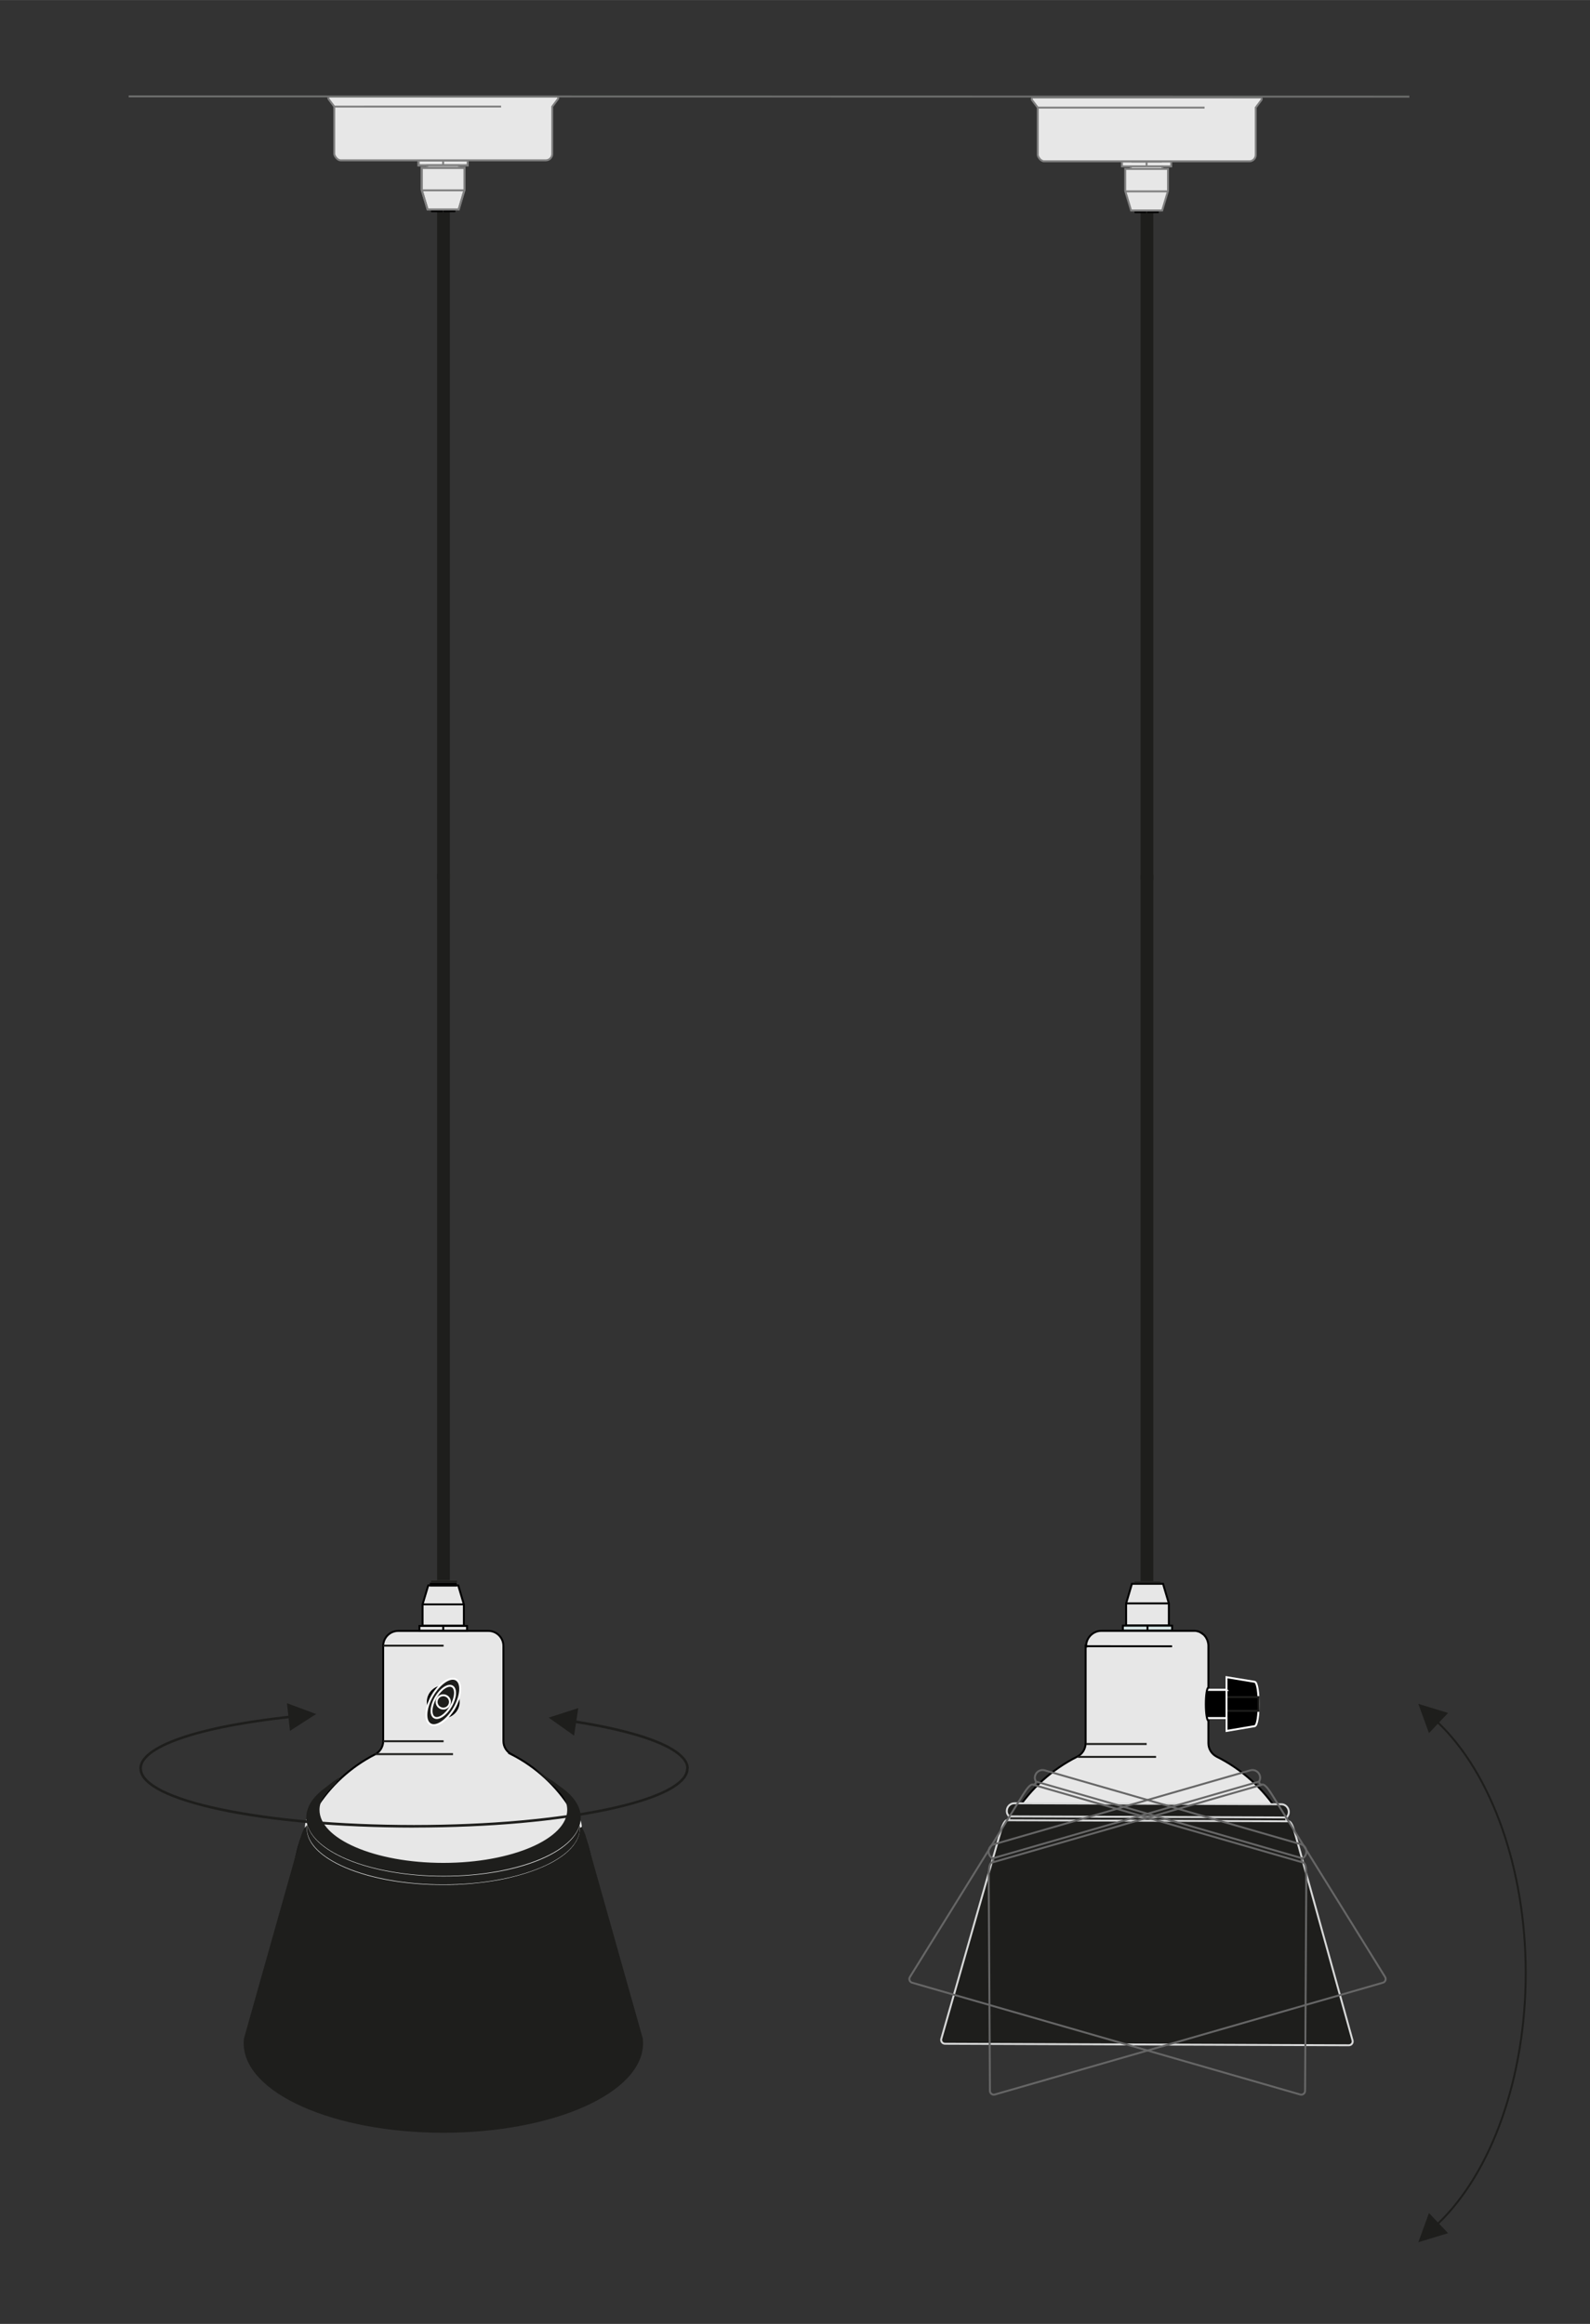 <svg viewBox="0 0 352.7 515.48" height="181.85mm" width="124.42mm" xmlns="http://www.w3.org/2000/svg" id="Ebene_1">
  <rect x="0" y="0" width="352.7" height="515.48" fill="#333333" stroke="none"/>
  <defs>
    <style>
      .cls-1, .cls-2, .cls-3, .cls-4, .cls-5, .cls-6, .cls-7, .cls-8, .cls-9, .cls-10 {
        stroke-width: .43px;
      }

      .cls-1, .cls-2, .cls-4, .cls-5, .cls-6, .cls-7, .cls-8, .cls-9 {
        fill: none;
        stroke-miterlimit: 22.93;
      }

      .cls-1, .cls-3, .cls-10 {
        stroke: gray;
      }

      .cls-2 {
        stroke: #1e1e1c;
      }

      .cls-11 {
        fill: #dae8e8;
      }

      .cls-3, .cls-12, .cls-13, .cls-14 {
        fill-rule: evenodd;
      }

      .cls-3, .cls-13, .cls-15, .cls-10 {
        fill: #e7e7e7;
      }

      .cls-3, .cls-10 {
        stroke-miterlimit: 10;
      }

      .cls-4 {
        stroke: #000;
      }

      .cls-5 {
        stroke: #6d6e6d;
      }

      .cls-6 {
        stroke: #ebecec;
      }

      .cls-12, .cls-16 {
        fill: #1e1e1c;
      }

      .cls-7 {
        stroke: #666;
      }

      .cls-8 {
        stroke: #fff;
      }

      .cls-9 {
        stroke: #d8d9d9;
      }
    </style>
  </defs>
  <path d="M272.07,374.84v-2.82l6.26,1.03c1.16.27,1.16,9.57,0,9.83l-6.25,1.06v-2.85h-8.22v-6.24h8.22Z" class="cls-14"></path>
  <path d="M272.07,374.84v-2.82l6.26,1.03c1.16.27,1.16,9.57,0,9.83l-6.25,1.06v-2.85h-8.22v-6.24h8.22Z" class="cls-8"></path>
  <polygon points="263.32 376.43 279.19 376.43 279.19 379.49 263.32 379.49 263.32 378.95 257.65 378.95 257.65 376.97 263.32 376.97 263.32 376.43" class="cls-14"></polygon>
  <polygon points="263.32 376.43 279.19 376.43 279.19 379.49 263.32 379.49 263.32 378.95 257.65 378.95 257.65 376.97 263.32 376.97 263.32 376.43" class="cls-2"></polygon>
  <polygon points="263.85 374.84 272.07 374.84 272.07 381.08 263.85 381.08 263.32 380.65 257.65 380.65 257.65 375.27 263.32 375.27 263.85 374.84" class="cls-14"></polygon>
  <polygon points="263.85 374.84 272.07 374.84 272.07 381.08 263.85 381.08 263.32 380.65 257.65 380.65 257.65 375.27 263.32 375.27 263.85 374.84" class="cls-8"></polygon>
  <rect height="166.68" width="2.83" y="28.49" x="253.01" class="cls-16"></rect>
  <polygon points="259.28 355.65 259.28 360.53 249.8 360.53 249.8 355.65 251.09 351.31 257.99 351.31 259.28 355.65" class="cls-13"></polygon>
  <polygon points="259.28 355.65 259.28 360.53 249.8 360.53 249.8 355.65 251.09 351.31 257.99 351.31 259.28 355.65" class="cls-4"></polygon>
  <rect height="1.09" width="10.92" y="360.59" x="249.08" class="cls-11"></rect>
  <rect height="1.09" width="10.92" y="360.59" x="249.08" class="cls-4"></rect>
  <rect height=".38" width="5.75" y="350.82" x="251.67" class="cls-16"></rect>
  <line y2="355.65" x2="259.28" y1="355.65" x1="249.8" class="cls-4"></line>
  <line y2="361.68" x2="254.54" y1="360.59" x1="254.54" class="cls-4"></line>
  <path d="M240.95,365.15h0s0-.07,0-.1c0-.03,0-.06,0-.08h0s0-.06,0-.09h0s0-.06,0-.09h0s0-.03,0-.05v-.03s0,0,0,0h0c.19-1.45,1.28-2.61,2.69-2.9h0s.04,0,.04,0c.18-.04.37-.06.56-.06.03,0,.06,0,.08,0h20.41s.06,0,.09,0h.02s.04,0,.06,0h.03s.04,0,.05,0h.03s.05,0,.05,0h.03s.05,0,.05,0h.03s.03,0,.05.01h.03s.03.01.05.01h.03s.05.01.08.02h0s0,0,0,0c.02,0,.05,0,.07.01h.04s.04.02.04.02h.04s.04.02.04.02h.04s.04.02.04.02h.03s.05.03.05.03h.03s.04.02.04.02h.03s.05.03.05.03h.02s0,0,0,0c.02,0,.05.02.07.03h0s.04.02.04.02h.03s.04.03.04.03l.03.02.03.02.04.02.03.02.04.02.03.02.04.02.03.02.03.02.03.02.04.03h.02s0,.01,0,.01c.02.01.04.03.06.04.02.01.03.02.05.03h.01s.04.04.04.04h.02s.04.04.04.04l.03.02.03.03.02.02.04.03.02.02s.02.02.04.03h.02c.05.06.1.1.15.15h0s.03.03.04.04h0s.03.04.04.05h.01s.03.04.04.05h.01s.04.05.04.05v.02s.04.03.05.04h0s.04.06.04.06h0c.06.08.11.16.16.24h0s.02.04.03.05h0s.02.05.03.06v.02s.04.05.04.05h0c.07.14.13.26.18.4h0s.02.05.03.07h0s.02.05.02.07h0s.02.05.02.07h0c.05.15.08.29.11.44h0s0,0,0,0h0s0,0,0,0h0s0,0,0,0h0s0,0,0,0h0s0,0,0,0h0s0,0,0,0h0s0,0,0,0h0s0,.01,0,.01h0c.03.17.05.34.05.52h0s0,.06,0,.08h0v9.22c-.31.03-.57,1.67-.57,3.68s.25,3.65.57,3.68v4.99c.01,1.31.76,2.43,1.85,2.99h0c11.16,5.59,18.88,17.03,19.12,30.31h0v4.08h-69.17v-3.45h0v-.03s0-.61,0-.61h0c.24-13.27,7.96-24.72,19.12-30.31h0c1.1-.57,1.85-1.71,1.85-3.03v-21.53Z" class="cls-13"></path>
  <path d="M240.95,365.15h0s0-.07,0-.1c0-.03,0-.06,0-.08h0s0-.06,0-.09h0s0-.06,0-.09h0s0-.03,0-.05v-.03s0,0,0,0h0c.19-1.45,1.28-2.61,2.69-2.9h0s.04,0,.04,0c.18-.04.37-.06.56-.06.03,0,.06,0,.08,0h20.41s.06,0,.09,0h.02s.04,0,.06,0h.03s.04,0,.05,0h.03s.05,0,.05,0h.03s.05,0,.05,0h.03s.03,0,.05.01h.03s.03.01.05.01h.03s.05.01.08.02h0s0,0,0,0c.02,0,.05,0,.07.01h.04s.04.02.04.02h.04s.04.02.04.02h.04s.04.02.04.02h.03s.05.03.05.03h.03s.04.02.04.02h.03s.05.03.05.03h.02s0,0,0,0c.02,0,.05.02.07.03h0s.04.02.04.02h.03s.04.03.04.03l.03.02.03.02.04.02.03.02.04.02.03.02.04.02.03.02.03.02.03.02.04.03h.02s0,.01,0,.01c.02.01.04.03.06.04.02.01.03.02.05.03h.01s.04.04.04.04h.02s.04.04.04.04l.03.02.03.03.02.02.04.03.02.02s.02.02.04.03h.02c.05.06.1.1.15.15h0s.03.03.04.04h0s.03.04.04.05h.01s.03.04.04.05h.01s.04.05.04.05v.02s.04.03.05.04h0s.04.06.04.06h0c.06.08.11.16.16.24h0s.02.04.03.05h0s.02.05.03.06v.02s.04.05.04.05h0c.07.14.13.26.18.4h0s.02.05.03.07h0s.02.05.02.07h0s.02.05.02.07h0c.05.15.08.29.11.44h0s0,0,0,0h0s0,0,0,0h0s0,0,0,0h0s0,0,0,0h0s0,0,0,0h0s0,0,0,0h0s0,0,0,0h0s0,.01,0,.01h0c.03.17.05.34.05.52h0s0,.06,0,.08h0v9.22c-.31.03-.57,1.67-.57,3.68s.25,3.65.57,3.68v4.99c.01,1.31.76,2.43,1.85,2.99h0c11.16,5.59,18.88,17.03,19.12,30.31h0v4.08h-69.17v-3.45h0v-.03s0-.61,0-.61h0c.24-13.27,7.96-24.72,19.12-30.31h0c1.1-.57,1.85-1.71,1.85-3.03v-21.53Z" class="cls-4"></path>
  <polygon points="251.69 38.21 254.24 38.21 254.24 47.28 251.69 47.28 251.06 42.74 251.69 38.21" class="cls-14"></polygon>
  <polygon points="257.01 38.21 254.46 38.21 254.46 47.28 257.01 47.28 257.64 42.74 257.01 38.21" class="cls-14"></polygon>
  <rect height="1.09" width="10.92" y="35.81" x="248.88" class="cls-15"></rect>
  <rect height="1.09" width="10.92" y="35.81" x="248.88" class="cls-1"></rect>
  <line y2="36.89" x2="254.34" y1="35.81" x1="254.34" class="cls-1"></line>
  <rect height="1.09" width="7.03" y="36.89" x="250.83" class="cls-15"></rect>
  <rect height="1.09" width="7.03" y="36.89" x="250.83" class="cls-1"></rect>
  <rect height="3.68" width="7.94" y="37.98" x="250.38" class="cls-11"></rect>
  <rect height="3.68" width="7.94" y="37.98" x="250.38" class="cls-1"></rect>
  <rect height="4.98" width="7.37" y="29.74" x="250.66" class="cls-11"></rect>
  <rect height="4.98" width="7.37" y="29.74" x="250.66" class="cls-1"></rect>
  <rect height="1.09" width="6.35" y="34.72" x="251.17" class="cls-11"></rect>
  <rect height="1.09" width="6.35" y="34.72" x="251.17" class="cls-1"></rect>
  <path d="M279.5,21.59c.42,0,.44.41.33.56l-1.28,1.71v10.49h0c0,.78-.64,1.42-1.42,1.42h-.01s0,0,0,0h-45.5c-.78,0-1.42-1.02-1.42-1.42s0-.04,0-.06v-10.43s-1.27-1.69-1.27-1.69c-.11-.15-.09-.56.33-.56h50.26Z" class="cls-13"></path>
  <path d="M279.5,21.59c.42,0,.44.41.33.56l-1.28,1.71v10.49h0c0,.78-.64,1.42-1.42,1.42h-.01s0,0,0,0h-45.5c-.78,0-1.42-1.02-1.42-1.42s0-.04,0-.06v-10.43s-1.27-1.69-1.27-1.69c-.11-.15-.09-.56.33-.56h50.26Z" class="cls-1"></path>
  <polygon points="259.09 42.34 259.09 37.46 249.6 37.46 249.6 42.34 250.9 46.68 257.8 46.68 259.09 42.34" class="cls-13"></polygon>
  <polygon points="259.09 42.34 259.09 37.46 249.6 37.46 249.6 42.34 250.9 46.68 257.8 46.68 259.09 42.34" class="cls-1"></polygon>
  <line y2="42.44" x2="259.07" y1="42.44" x1="249.58" class="cls-1"></line>
  <path d="M254.73,400.1h.06s29.45.11,29.45.11c1.33.02,2.1,1.56,1.36,2.65-.11.16-.53.56-.11.96.48.46.86-.6,1.98,3.54.15.56.31,1.1.42,1.52l12.14,43.72c.13.47-.19,1.06-.83,1.07-29.86-.11-59.72-.23-89.58-.34-.63-.01-.95-.61-.82-1.07l12.48-43.63.56-1.94c.41-1.43.92-2.89,1.53-2.94.45-.05.66-.52.45-.85-.23-.36-.49-.56-.49-1.22,0-.91.75-1.68,1.66-1.69l29.73.11Z" class="cls-12"></path>
  <path d="M254.73,400.1h.06s29.45.11,29.45.11c1.33.02,2.1,1.56,1.36,2.65-.11.16-.53.56-.11.96.48.46.86-.6,1.98,3.54.15.56.31,1.1.42,1.52l12.14,43.72c.13.47-.19,1.06-.83,1.07-29.86-.11-59.72-.23-89.58-.34-.63-.01-.95-.61-.82-1.07l12.48-43.63.56-1.94c.41-1.43.92-2.89,1.53-2.94.45-.05.66-.52.45-.85-.23-.36-.49-.56-.49-1.22,0-.91.75-1.68,1.66-1.69l29.73.11Z" class="cls-9"></path>
  <line y2="403.14" x2="285.41" y1="402.9" x1="223.82" class="cls-9"></line>
  <line y2="403.99" x2="285.81" y1="403.75" x1="223.37" class="cls-9"></line>
  <path d="M260.3,400.93h0s0,0,0,0h0s0,0,0,0h0s0,0,0,0h.01s28.3,8.16,28.3,8.16c1.27.38,1.59,2.08.58,2.92-.15.13-.66.39-.37.89.33.58.99-.34.94,3.94,0,.58,0,1.14,0,1.58l-.26,45.37c0,.48-.48.97-1.09.8-28.69-8.26-57.39-16.53-86.08-24.8-.61-.18-.75-.85-.49-1.26l23.92-38.56,1.06-1.72c.79-1.26,1.67-2.53,2.27-2.41.45.08.78-.32.67-.69-.13-.41-.32-.67-.13-1.31.25-.87,1.18-1.41,2.06-1.17l28.57,8.23Z" class="cls-7"></path>
  <line y2="412.23" x2="288.98" y1="395.18" x1="229.81" class="cls-7"></line>
  <line y2="413.16" x2="289.14" y1="395.87" x1="229.14" class="cls-7"></line>
  <rect height="156.69" width="2.83" y="194.03" x="253.01" class="cls-16"></rect>
  <line y2="23.86" x2="267.2" y1="23.86" x1="230.19" class="cls-1"></line>
  <line y2="365.17" x2="260" y1="365.15" x1="240.95" class="cls-4"></line>
  <path d="M98.32,374.08c1.89,0,3.42,1.53,3.42,3.42s-1.53,3.42-3.42,3.42-3.42-1.53-3.42-3.42,1.53-3.42,3.42-3.42ZM113.47,389.15c10.79,5.51,18.19,16.73,18.19,29.68v4h-66.66v-4c0-12.95,7.39-24.16,18.19-29.68h0c1.05-.54,1.77-1.62,1.81-2.86h0s0-.06,0-.06h0v-21.14c0-1.83,1.5-3.33,3.33-3.33h20.01c1.83,0,3.33,1.5,3.33,3.33v21.09c0,1.29.74,2.41,1.82,2.97h0Z" class="cls-13"></path>
  <path d="M98.32,374.08c1.89,0,3.42,1.53,3.42,3.42s-1.53,3.42-3.42,3.42-3.42-1.53-3.42-3.42,1.53-3.42,3.42-3.42ZM113.47,389.15c10.79,5.51,18.19,16.73,18.19,29.68v4h-66.66v-4c0-12.95,7.39-24.16,18.19-29.68h0c1.05-.54,1.77-1.62,1.81-2.86h0s0-.06,0-.06h0v-21.14c0-1.83,1.5-3.33,3.33-3.33h20.01c1.83,0,3.33,1.5,3.33,3.33v21.09c0,1.29.74,2.41,1.82,2.97h0Z" class="cls-4"></path>
  <polygon points="102.9 355.87 102.9 360.59 93.74 360.59 93.74 355.87 94.99 351.67 101.65 351.67 102.9 355.87" class="cls-13"></polygon>
  <polygon points="102.9 355.87 102.9 360.59 93.74 360.59 93.74 355.87 94.99 351.67 101.65 351.67 102.9 355.87" class="cls-4"></polygon>
  <rect height="1.05" width="10.56" y="360.65" x="93.04" class="cls-15"></rect>
  <rect height="1.05" width="10.56" y="360.65" x="93.04" class="cls-4"></rect>
  <rect height=".37" width="5.56" y="351.31" x="95.54" class="cls-16"></rect>
  <rect height=".37" width="5.56" y="351.31" x="95.54" class="cls-4"></rect>
  <line y2="355.87" x2="102.9" y1="355.87" x1="93.74" class="cls-4"></line>
  <line y2="361.7" x2="98.32" y1="360.65" x1="98.32" class="cls-4"></line>
  <path d="M99.05,376.25c-.69-.4-1.58-.16-1.98.53-.4.69-.16,1.58.53,1.98.69.4,1.58.16,1.98-.53.4-.69.16-1.58-.53-1.98ZM99.81,374.95c-1.41-.82-3.22-.33-4.04,1.08-.82,1.42-.33,3.22,1.08,4.04,1.42.82,3.22.33,4.04-1.08.82-1.42.33-3.22-1.08-4.04Z" class="cls-12"></path>
  <path d="M99.05,376.25c-.69-.4-1.58-.16-1.98.53-.4.69-.16,1.58.53,1.98.69.4,1.58.16,1.98-.53.4-.69.16-1.58-.53-1.98ZM99.81,374.95c-1.41-.82-3.22-.33-4.04,1.08-.82,1.42-.33,3.22,1.08,4.04,1.42.82,3.22.33,4.04-1.08.82-1.42.33-3.22-1.08-4.04Z" class="cls-2"></path>
  <path d="M99.07,376.23c-.71-.41-1.61-.17-2.02.54-.41.71-.17,1.61.54,2.02.71.41,1.61.17,2.02-.54.41-.71.17-1.61-.54-2.02Z" class="cls-2"></path>
  <path d="M101.2,372.56c-1.34-.77-3.7.82-5.29,3.55-1.59,2.74-1.79,5.58-.45,6.36,1.33.77,3.7-.82,5.29-3.55,1.59-2.74,1.79-5.58.45-6.36Z" class="cls-12"></path>
  <path d="M101.2,372.56c-1.34-.77-3.7.82-5.29,3.55-1.59,2.74-1.79,5.58-.45,6.36,1.33.77,3.7-.82,5.29-3.55,1.59-2.74,1.79-5.58.45-6.36Z" class="cls-8"></path>
  <path d="M100.32,374.07c-.93-.54-2.57.57-3.67,2.46-1.1,1.9-1.24,3.87-.31,4.41.93.54,2.57-.57,3.67-2.46,1.1-1.9,1.24-3.87.31-4.41Z" class="cls-12"></path>
  <path d="M100.32,374.07c-.93-.54-2.57.57-3.67,2.46-1.1,1.9-1.24,3.87-.31,4.41.93.54,2.57-.57,3.67-2.46,1.1-1.9,1.24-3.87.31-4.41Z" class="cls-8"></path>
  <path d="M99.61,378.25c.41-.71.17-1.61-.54-2.02-.71-.41-1.61-.17-2.02.54-.41.71-.17,1.61.54,2.02.71.41,1.61.17,2.02-.54Z" class="cls-12"></path>
  <path d="M99.61,378.25c.41-.71.17-1.61-.54-2.02-.71-.41-1.61-.17-2.02.54-.41.71-.17,1.61.54,2.02.71.41,1.61.17,2.02-.54Z" class="cls-8"></path>
  <line y2="365.03" x2="98.4" y1="365.03" x1="84.99" class="cls-2"></line>
  <line y2="386.23" x2="98.4" y1="386.23" x1="84.99" class="cls-2"></line>
  <path d="M121.23,394.45c.14.14.13.13.29.28.26.25.59.58.6.58,1.99,1.44,3.92,3.54,3.92,6.14,0,6.61-12.4,11.98-27.69,11.98s-27.69-5.36-27.69-11.98c0-2.15,1.24-3.54,3.84-6.14.02-.02.86-.8.85-.8-.01,0-.05.02-.12.06-.3.2-.98.64-1.24.83-2.78,1.96-4.26,4.24-4.26,6.56,0,6.9,12.82,12.49,28.63,12.49s28.63-5.59,28.63-12.49c0-1.9-1-3.77-2.89-5.47-.77-.69-1.69-1.35-2.75-1.97-.04-.03-.09-.05-.13-.08Z" class="cls-12"></path>
  <path d="M121.23,394.45c.14.14.13.13.29.28.26.25.59.58.6.58,1.99,1.44,3.92,3.54,3.92,6.14,0,6.61-12.4,11.98-27.69,11.98s-27.69-5.36-27.69-11.98c0-2.15,1.24-3.54,3.84-6.14.02-.02.86-.8.85-.8-.01,0-.05.02-.12.06-.3.2-.98.64-1.24.83-2.78,1.96-4.26,4.24-4.26,6.56,0,6.9,12.82,12.49,28.63,12.49s28.63-5.59,28.63-12.49c0-1.9-1-3.77-2.89-5.47-.77-.69-1.69-1.35-2.75-1.97-.04-.03-.09-.05-.13-.08Z" class="cls-2"></path>
  <path d="M68.18,403.57c.39,6.89,13.77,12.43,30.22,12.43s29.36-5.35,30.18-12.08h.04c.15.51.23,1.03.23,1.55,0,7.04-13.66,12.75-30.5,12.75s-30.5-5.71-30.5-12.75c0-.64.1-1.28.33-1.91h0Z" class="cls-12"></path>
  <path d="M68.18,403.57c.39,6.89,13.77,12.43,30.22,12.43s29.36-5.35,30.18-12.08h.04c.15.51.23,1.03.23,1.55,0,7.04-13.66,12.75-30.5,12.75s-30.5-5.71-30.5-12.75c0-.64.1-1.28.33-1.91h0Z" class="cls-6"></path>
  <line y2="389.09" x2="100.49" y1="389.09" x1="83.19" class="cls-2"></line>
  <path d="M73.04,396.2h.1c-2.15,1.79-3.29,3.78-3.29,5.82,0,6.9,12.82,12.49,28.63,12.49s28.63-5.59,28.63-12.49c0-1.95-1.05-3.87-3.03-5.6,2.97,2.02,4.54,4.35,4.54,6.72,0,7.04-13.53,12.75-30.23,12.75s-30.23-5.71-30.23-12.75c0-2.46,1.69-4.88,4.88-6.94Z" class="cls-12"></path>
  <path d="M73.04,396.2h.1c-2.15,1.79-3.29,3.78-3.29,5.82,0,6.9,12.82,12.49,28.63,12.49s28.63-5.59,28.63-12.49c0-1.95-1.05-3.87-3.03-5.6,2.97,2.02,4.54,4.35,4.54,6.72,0,7.04-13.53,12.75-30.23,12.75s-30.23-5.71-30.23-12.75c0-2.46,1.69-4.88,4.88-6.94Z" class="cls-2"></path>
  <path d="M128.88,405.56l.2.27.24.45.31.75,12.74,45.16h0c.04.33.06.68.06,1.02,0,10.85-19.74,19.65-44.08,19.65s-44.08-8.8-44.08-19.65c0-.34.02-.68.06-1.02l12.71-45.04.34-.86.24-.45.21-.3v.27s.03.32.03.32l.03.27.1.51.13.46.15.41.24.51.28.5.3.45.37.49.54.6.51.5.58.5.45.36.82.59.57.37.68.41.72.4.75.38.74.35.72.32.95.39.82.31.74.26.88.29.91.28.7.2.61.16.59.15.67.16.73.17.9.19.57.11.72.13.88.15.77.12.72.1.76.1.85.1.55.06.64.06.78.07.84.07.64.04.75.04.81.04.55.02h.39s.4.02.4.02h.38s.43.01.43.01h.35s.41,0,.41,0h.38s.44,0,.44,0h.8s.33-.02.33-.02h.34s.52-.03.52-.03h.37s.42-.03.42-.03l.38-.02.65-.04.67-.04.73-.06.74-.07.96-.1.73-.08.68-.08.93-.13.88-.13.75-.12.74-.13.76-.15.87-.18.66-.15.63-.15.74-.19.93-.25.79-.23.75-.23.69-.23.91-.32.82-.31,1.44-.6,1.36-.65.88-.47.88-.53.94-.63.69-.52.71-.61.65-.64.61-.72.63-.94.36-.73.25-.69.15-.74.11-.7.02-.12Z" class="cls-12"></path>
  <path d="M128.88,405.56l.2.27.24.45.31.75,12.74,45.16h0c.04.33.06.68.06,1.02,0,10.85-19.74,19.65-44.08,19.65s-44.08-8.8-44.08-19.65c0-.34.02-.68.06-1.02l12.71-45.04.34-.86.24-.45.21-.3v.27s.03.32.03.32l.03.27.1.51.13.46.15.41.24.51.28.5.3.45.37.49.54.6.51.5.58.5.45.36.82.59.57.37.68.41.72.4.75.38.74.35.72.32.95.39.82.31.74.26.88.29.91.28.7.2.61.16.59.15.67.16.73.17.9.19.57.11.72.13.88.15.77.12.72.1.76.1.85.1.55.06.64.06.78.07.84.07.64.04.75.04.81.04.55.02h.39s.4.02.4.02h.38s.43.01.43.01h.35s.41,0,.41,0h.38s.44,0,.44,0h.8s.33-.02.33-.02h.34s.52-.03.52-.03h.37s.42-.03.42-.03l.38-.02.65-.04.67-.04.73-.06.74-.07.96-.1.73-.08.68-.08.93-.13.88-.13.75-.12.74-.13.76-.15.87-.18.66-.15.63-.15.74-.19.93-.25.79-.23.75-.23.69-.23.91-.32.82-.31,1.44-.6,1.36-.65.88-.47.88-.53.94-.63.69-.52.71-.61.65-.64.61-.72.63-.94.36-.73.25-.69.15-.74.11-.7.02-.12Z" class="cls-2"></path>
  <rect height="166.68" width="2.83" y="28.27" x="96.96" class="cls-16"></rect>
  <rect height=".38" width="5.75" y="350.6" x="95.62" class="cls-16"></rect>
  <polygon points="95.64 37.99 98.19 37.99 98.19 47.06 95.64 47.06 95.01 42.52 95.64 37.99" class="cls-14"></polygon>
  <polygon points="100.97 37.99 98.41 37.99 98.41 47.06 100.97 47.06 101.59 42.52 100.97 37.99" class="cls-14"></polygon>
  <rect height="1.09" width="10.92" y="35.58" x="92.83" class="cls-10"></rect>
  <rect height="1.09" width="10.92" y="35.58" x="92.83" class="cls-1"></rect>
  <line y2="36.67" x2="98.3" y1="35.58" x1="98.3" class="cls-1"></line>
  <rect height="1.09" width="7.03" y="36.67" x="94.78" class="cls-15"></rect>
  <rect height="1.09" width="7.03" y="36.67" x="94.78" class="cls-1"></rect>
  <rect height="3.69" width="7.94" y="37.75" x="94.33" class="cls-11"></rect>
  <rect height="3.69" width="7.94" y="37.75" x="94.33" class="cls-1"></rect>
  <rect height="4.98" width="7.37" y="29.52" x="94.61" class="cls-11"></rect>
  <rect height="4.98" width="7.37" y="29.52" x="94.61" class="cls-1"></rect>
  <rect height="1.09" width="6.35" y="34.5" x="95.12" class="cls-11"></rect>
  <rect height="1.09" width="6.35" y="34.5" x="95.12" class="cls-1"></rect>
  <path d="M123.45,21.37c.42,0,.44.41.33.56l-1.28,1.71v10.49h0c0,.78-.64,1.42-1.42,1.42h-.01s0,0,0,0h-45.5c-.78,0-1.42-1.02-1.42-1.42s0-.04,0-.06v-10.43s-1.27-1.69-1.27-1.69c-.11-.15-.09-.56.33-.56h50.26Z" class="cls-13"></path>
  <path d="M123.45,21.37c.42,0,.44.41.33.56l-1.28,1.71v10.49h0c0,.78-.64,1.42-1.42,1.42h-.01s0,0,0,0h-45.5c-.78,0-1.42-1.02-1.42-1.42s0-.04,0-.06v-10.43s-1.27-1.69-1.27-1.69c-.11-.15-.09-.56.33-.56h50.26Z" class="cls-1"></path>
  <polygon points="103.04 42.12 103.04 37.23 93.55 37.23 93.55 42.12 94.85 46.46 101.75 46.46 103.04 42.12" class="cls-3"></polygon>
  <polygon points="103.04 42.12 103.04 37.23 93.55 37.23 93.55 42.12 94.85 46.46 101.75 46.46 103.04 42.12" class="cls-1"></polygon>
  <line y2="42.21" x2="103.02" y1="42.21" x1="93.53" class="cls-1"></line>
  <rect height="156.69" width="2.83" y="193.81" x="96.96" class="cls-16"></rect>
  <line y2="23.63" x2="111.15" y1="23.64" x1="74.14" class="cls-1"></line>
  <path d="M121.71,380.99l6.57-2.11-.94,6.1-5.63-3.99ZM127.44,382.16l.09-.56,1.46.23,1.42.24,1.38.25,1.34.26,1.3.26,1.26.27,1.22.28,1.18.29,1.14.29,1.1.3,1.05.3,1.01.31.97.32.92.32.88.33.83.33.79.34.74.34.7.35.65.36.6.36.55.37.51.37.46.38.41.38.36.39.31.39.26.4.2.41.15.41.09.42.03.42h-.57l-.02-.34-.07-.35-.12-.35-.17-.35-.22-.35-.28-.35-.33-.35-.38-.36-.43-.35-.48-.35-.53-.35-.58-.35-.63-.34-.68-.34-.73-.34-.77-.33-.82-.33-.87-.32-.91-.32-.96-.31-1-.31-1.04-.3-1.09-.3-1.13-.29-1.17-.28-1.21-.28-1.25-.27-1.29-.26-1.34-.25-1.37-.25-1.41-.24-1.45-.23ZM152.2,392.26h.57l-.09.73-.25.71-.41.69-.56.66-.7.64-.84.63-.97.61-1.1.59-1.23.57-1.35.56-1.47.54-1.59.52-1.7.51-1.81.49-1.91.47-2.01.45-2.11.43-2.21.4-2.3.38-2.38.36-2.46.33-2.54.31-2.62.28-2.69.26-2.76.23-2.82.2-2.88.17-2.94.14-2.99.11-3.04.08-3.08.05-3.12.02v-.57l3.12-.02,3.08-.05,3.03-.08,2.98-.11,2.93-.14,2.87-.17,2.81-.2,2.75-.23,2.68-.26,2.61-.28,2.54-.31,2.46-.33,2.37-.36,2.29-.38,2.2-.4,2.1-.42,2-.44,1.9-.46,1.79-.48,1.68-.5,1.57-.52,1.45-.53,1.33-.55,1.2-.56,1.07-.58.94-.59.8-.59.65-.6.51-.6.36-.6.21-.6.07-.6ZM91.84,404.82v.57l-3.12-.02-3.08-.05-3.04-.08-2.99-.11-2.94-.14-2.88-.17-2.82-.2-2.76-.23-2.69-.26-2.62-.28-2.54-.31-2.46-.33-2.38-.36-2.3-.38-2.21-.4-2.11-.43-2.01-.45-1.91-.47-1.81-.49-1.7-.51-1.59-.52-1.47-.54-1.35-.56-1.23-.57-1.1-.59-.97-.61-.84-.63-.7-.64-.56-.66-.41-.69-.25-.71-.09-.73h.57l.07.6.21.6.36.6.51.6.65.6.8.59.94.59,1.07.58,1.2.56,1.33.55,1.45.53,1.57.52,1.68.5,1.79.48,1.9.46,2,.44,2.1.42,2.2.4,2.29.38,2.37.36,2.46.33,2.54.31,2.61.28,2.68.26,2.75.23,2.82.2,2.87.17,2.93.14,2.98.11,3.03.08,3.08.05,3.12.02ZM31.47,392.26h-.57l.04-.5.12-.49.2-.48.27-.47.35-.46.42-.45.48-.45.55-.44.62-.43.68-.42.74-.42.81-.41.87-.4.93-.39.99-.39,1.05-.38,1.11-.37,1.17-.36,1.23-.35,1.28-.34,1.34-.33,1.39-.33,1.45-.32,1.5-.3,1.55-.29,1.6-.28,1.65-.27,1.7-.26,1.75-.25,1.79-.24,1.84-.23,1.89-.21.06.56-1.88.21-1.84.22-1.79.24-1.74.25-1.69.26-1.64.27-1.59.28-1.54.29-1.49.3-1.44.31-1.38.32-1.33.33-1.27.34-1.22.35-1.16.36-1.1.37-1.04.37-.98.38-.92.39-.85.39-.79.4-.72.4-.66.41-.59.41-.52.41-.45.42-.38.42-.31.41-.24.41-.17.41-.1.41-.03.41ZM70.12,380.2l-5.8,3.73-.66-6.14,6.47,2.41Z" class="cls-16"></path>
  <path d="M318.86,381.97c12.11,11.49,19.58,32.71,19.58,55.69s-7.46,44.2-19.58,55.69" class="cls-2"></path>
  <polygon points="314.62 377.94 321.22 379.95 316.98 384.43 314.62 377.94" class="cls-12"></polygon>
  <polygon points="314.62 497.36 321.22 495.35 316.98 490.88 314.62 497.36" class="cls-12"></polygon>
  <line y2="386.84" x2="254.36" y1="386.84" x1="240.95" class="cls-2"></line>
  <line y2="389.7" x2="256.44" y1="389.7" x1="239.14" class="cls-2"></line>
  <line y2="21.43" x2="312.63" y1="21.37" x1="28.55" class="cls-5"></line>
  <path d="M248.79,400.93h0s0,0,0,0h0s0,0,0,0h0s0,0,0,0h-.01s-28.3,8.16-28.3,8.16c-1.27.38-1.59,2.08-.58,2.92.15.13.66.39.37.89-.33.58-.99-.34-.94,3.94,0,.58,0,1.14,0,1.58l.26,45.37c0,.48.48.97,1.09.8,28.69-8.26,57.39-16.53,86.08-24.8.61-.18.75-.85.49-1.26l-23.92-38.56-1.06-1.72c-.79-1.26-1.67-2.53-2.27-2.41-.45.08-.78-.32-.67-.69.13-.41.32-.67.13-1.31-.25-.87-1.18-1.41-2.06-1.17l-28.57,8.23Z" class="cls-7"></path>
  <line y2="412.23" x2="220.11" y1="395.18" x1="279.29" class="cls-7"></line>
  <line y2="413.16" x2="219.96" y1="395.87" x1="279.96" class="cls-7"></line>
</svg>